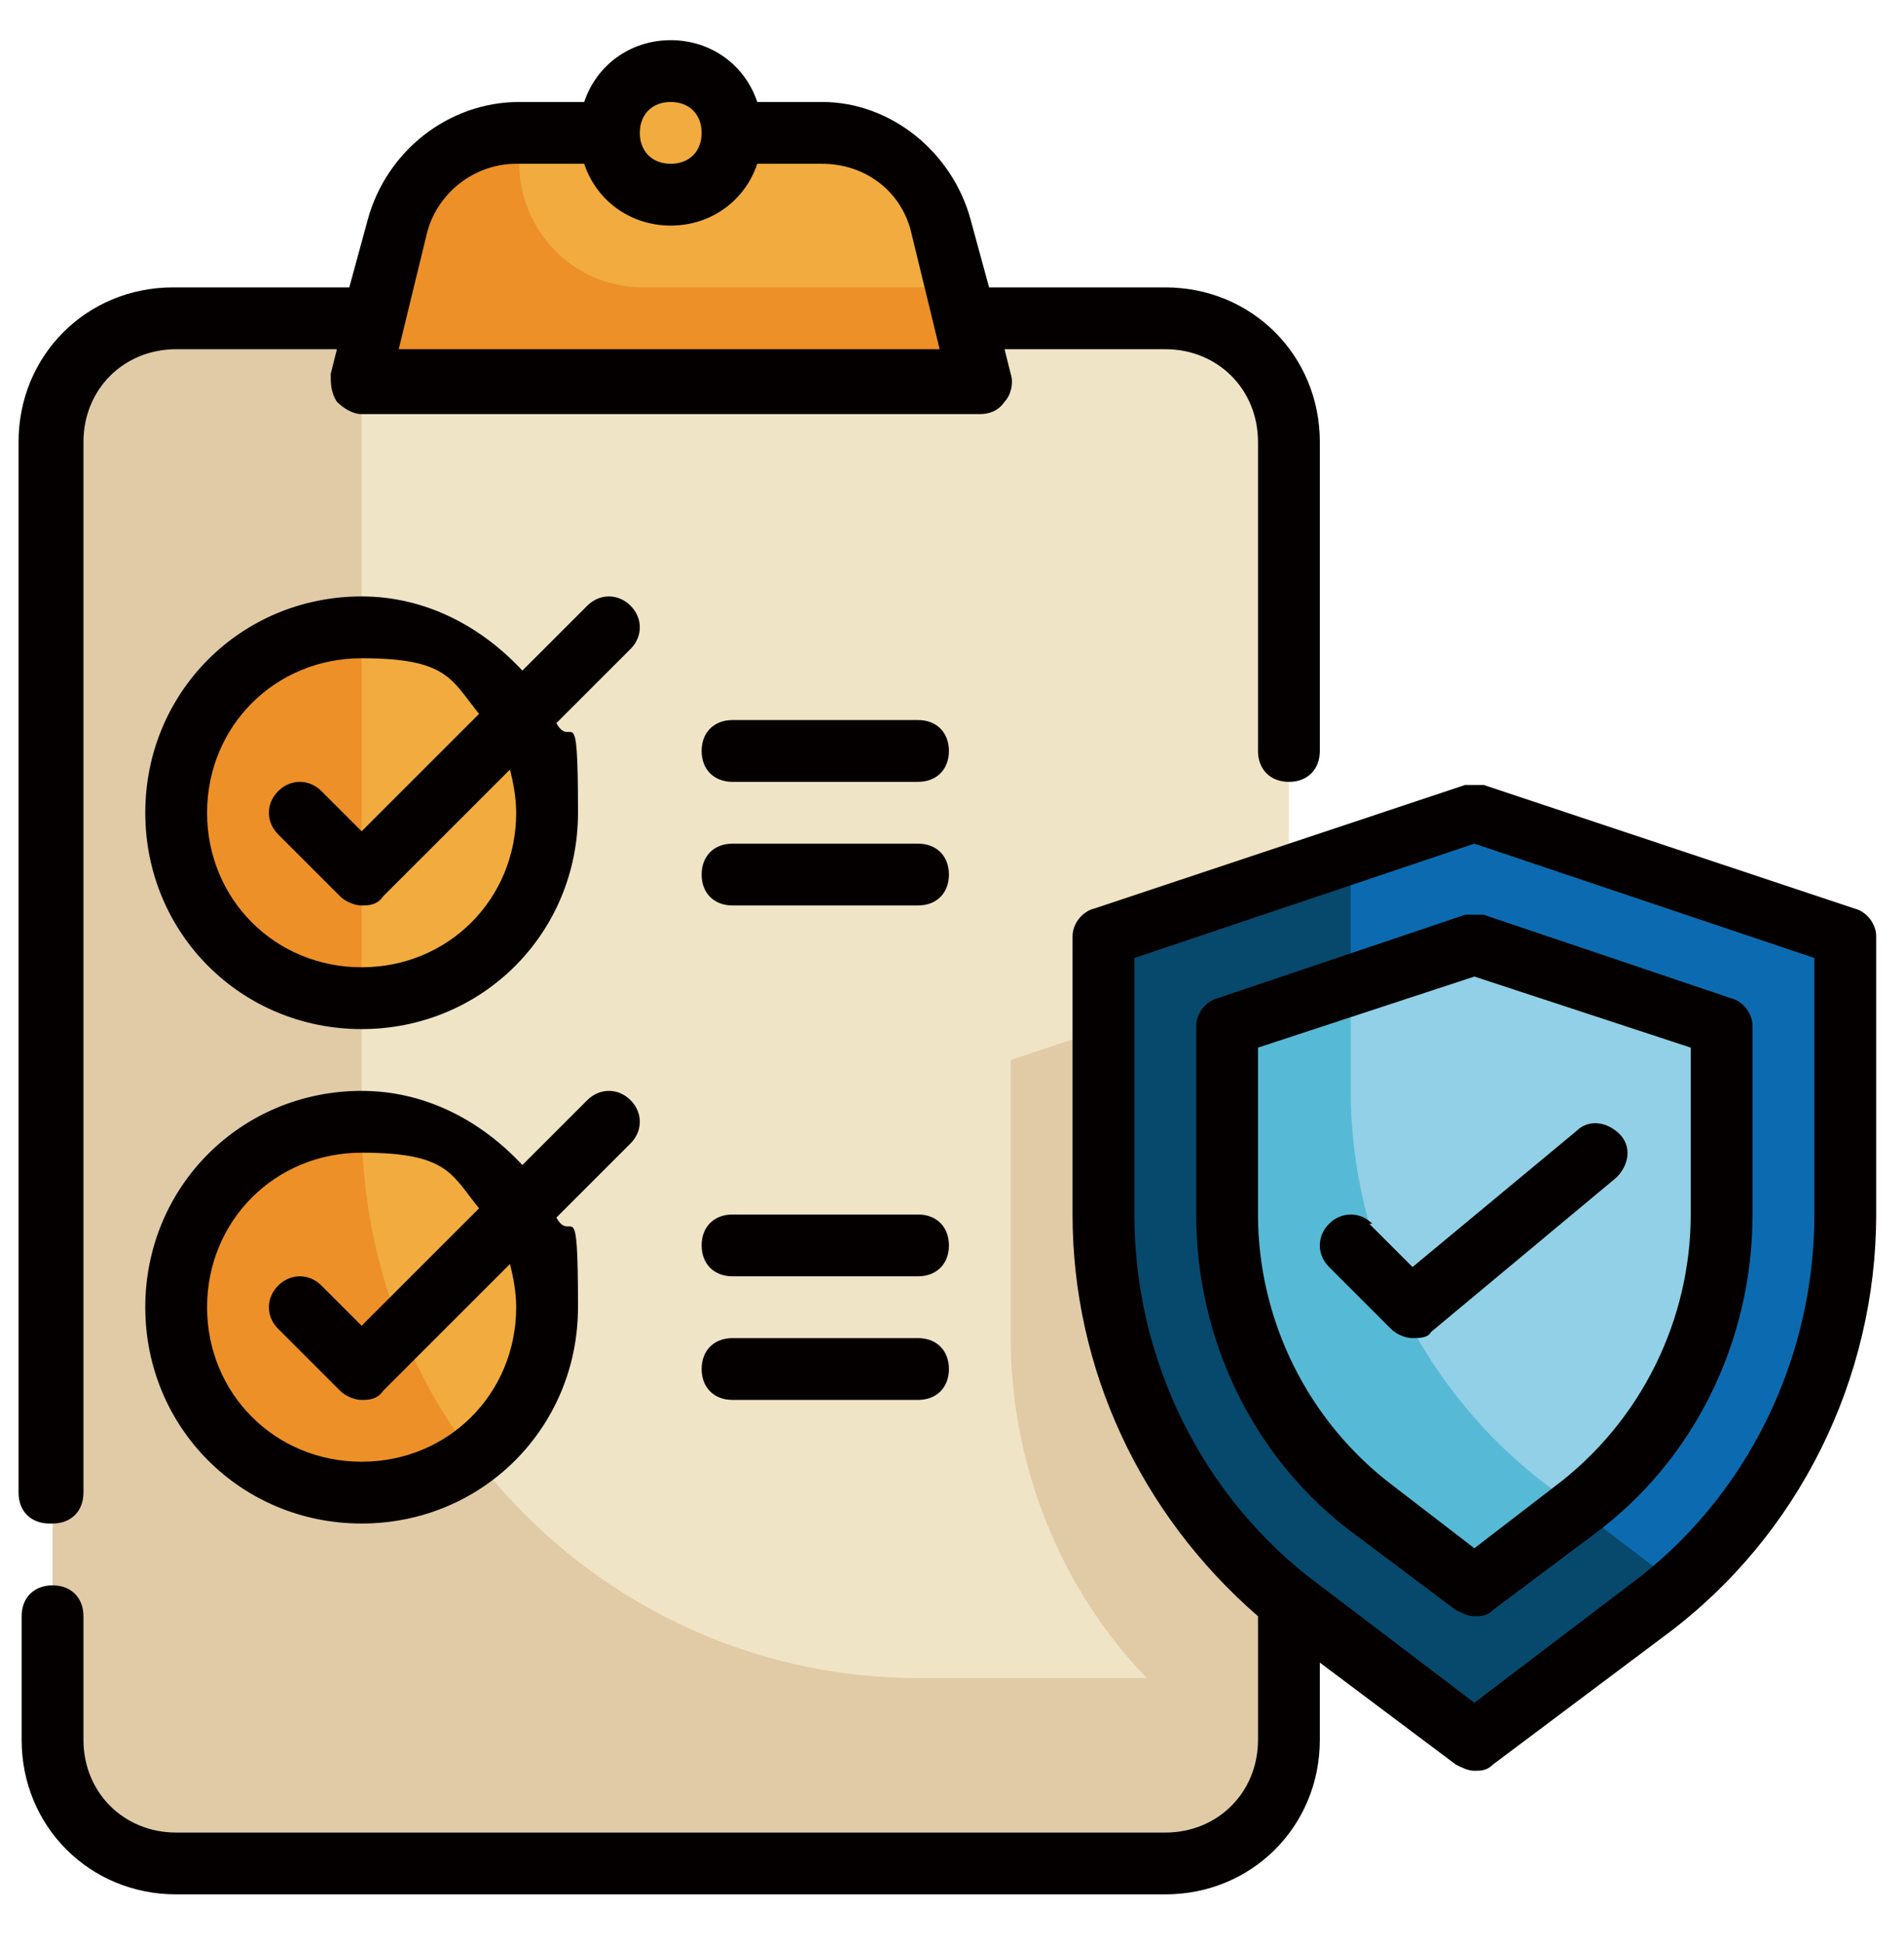 <?xml version="1.0" encoding="UTF-8"?>
<svg xmlns="http://www.w3.org/2000/svg" version="1.1" viewBox="0 0 61.6 62.9">
  <defs>
    <style>
      .cls-1 {
        fill: #040000;
      }

      .cls-2 {
        fill: #e0cba6;
      }

      .cls-3 {
        fill: #f1ab3f;
      }

      .cls-4 {
        fill: #0c6bb0;
      }

      .cls-5 {
        fill: #ed9027;
      }

      .cls-6 {
        fill: #56bad6;
      }

      .cls-7 {
        fill: #f0e4c6;
      }

      .cls-8 {
        fill: #91d0e6;
      }

      .cls-9 {
        fill: #07486d;
      }
    </style>
  </defs>
  <!-- Generator: Adobe Illustrator 28.7.3, SVG Export Plug-In . SVG Version: 1.2.0 Build 164)  -->
  <g>
    <g id="_레이어_1" data-name="레이어_1">
      <g>
        <rect class="cls-7" x="1.7" y="10.3" width="40" height="50" rx="4" ry="4"/>
        <path class="cls-2" d="M32.7,34.3v9c0,4.1,1.6,8.1,4.4,11h-7.4c-9.9,0-18-8.1-18-18V10.3h-6c-2.2,0-4,1.8-4,4v42c0,2.2,1.8,4,4,4h32c2.2,0,4-1.8,4-4v-25l-9,3Z"/>
        <path class="cls-3" d="M30.4,7.4c-.4-1.8-2-3-3.9-3h-2.9c0-1.1-.9-2-2-2s-2,.9-2,2h-2.9c-1.8,0-3.4,1.2-3.9,3l-1.2,5h20l-1.2-5Z"/>
        <path class="cls-5" d="M31.7,12.3H11.7l1.2-5c.5-1.8,2-3,3.9-3h.1s0,0,0,0c0,.3-.1.6-.1,1,0,2.1,1.7,4,4,4h10.1l.7,3Z"/>
        <circle class="cls-3" cx="11.7" cy="26.3" r="6"/>
        <circle class="cls-3" cx="11.7" cy="42.3" r="6"/>
        <path class="cls-5" d="M11.7,20.3v12c-3.3,0-6-2.7-6-6s2.7-6,6-6Z"/>
        <path class="cls-5" d="M15.3,47.1c-1,.8-2.2,1.2-3.6,1.2-3.3,0-6-2.7-6-6s2.7-6,6-6c0,4,1.3,7.8,3.6,10.8Z"/>
        <path class="cls-4" d="M47.7,26.3l-12,4v9c0,5,2.4,9.8,6.4,12.8l5.6,4.2,5.6-4.2c4-3,6.4-7.8,6.4-12.8v-9l-12-4Z"/>
        <path class="cls-9" d="M54.3,51.3c-.3.3-.7.6-1,.8l-5.6,4.2-5.6-4.2c-4-3-6.4-7.8-6.4-12.8v-9l8-2.7v7.7c0,5,2.4,9.8,6.4,12.8l4.2,3.2Z"/>
        <path class="cls-8" d="M44.5,48.9c-3-2.3-4.8-5.8-4.8-9.6v-6.1l8-2.7,8,2.7v6.1c0,3.8-1.8,7.3-4.8,9.6l-3.2,2.4-3.2-2.4Z"/>
        <path class="cls-6" d="M51,48.8s0,0-.1.1l-3.2,2.4-3.2-2.4c-3-2.2-4.8-5.8-4.8-9.6v-6.1l4-1.3v3.4c0,5,2.4,9.8,6.4,12.8l.9.7Z"/>
        <g>
          <path class="cls-1" d="M1.7,49.3c.6,0,1-.4,1-1V14.3c0-1.7,1.3-3,3-3h5.2l-.2.8c0,.3,0,.6.2.9.2.2.5.4.8.4h20c.3,0,.6-.1.8-.4.2-.2.3-.6.2-.9l-.2-.8h5.2c1.7,0,3,1.3,3,3v10c0,.6.4,1,1,1s1-.4,1-1v-10c0-2.8-2.2-5-5-5h-5.7l-.6-2.2c-.6-2.2-2.6-3.8-4.8-3.8h-2.1c-.4-1.2-1.5-2-2.8-2s-2.4.8-2.8,2h-2.1c-2.3,0-4.3,1.6-4.9,3.8l-.6,2.2h-5.7c-2.8,0-5,2.2-5,5v34c0,.6.4,1,1,1ZM21.7,3.3c.6,0,1,.4,1,1s-.4,1-1,1-1-.4-1-1,.4-1,1-1ZM16.8,5.3h2.1c.4,1.2,1.5,2,2.8,2s2.4-.8,2.8-2h2.1c1.4,0,2.6.9,2.9,2.3l.9,3.7H12.9l.9-3.7c.3-1.3,1.5-2.3,2.9-2.3Z"/>
          <path class="cls-1" d="M20.4,19.6c-.4-.4-1-.4-1.4,0l-2.1,2.1c-1.3-1.4-3.1-2.4-5.2-2.4-3.9,0-7,3.1-7,7s3.1,7,7,7,7-3.1,7-7-.2-2-.7-2.9l2.4-2.4c.4-.4.4-1,0-1.4ZM16.7,26.3c0,2.8-2.2,5-5,5s-5-2.2-5-5,2.2-5,5-5,2.9.7,3.8,1.8l-3.8,3.8-1.3-1.3c-.4-.4-1-.4-1.4,0-.4.4-.4,1,0,1.4l2,2c.2.2.5.3.7.3s.5,0,.7-.3l4.1-4.1c.1.4.2.9.2,1.4Z"/>
          <path class="cls-1" d="M20.4,35.6c-.4-.4-1-.4-1.4,0l-2.1,2.1c-1.3-1.4-3.1-2.4-5.2-2.4-3.9,0-7,3.1-7,7s3.1,7,7,7,7-3.1,7-7-.2-2-.7-2.9l2.4-2.4c.4-.4.4-1,0-1.4ZM16.7,42.3c0,2.8-2.2,5-5,5s-5-2.2-5-5,2.2-5,5-5,2.9.7,3.8,1.8l-3.8,3.8-1.3-1.3c-.4-.4-1-.4-1.4,0-.4.4-.4,1,0,1.4l2,2c.2.2.5.3.7.3s.5,0,.7-.3l4.1-4.1c.1.4.2.9.2,1.4Z"/>
          <path class="cls-1" d="M29.7,23.3h-6c-.6,0-1,.4-1,1s.4,1,1,1h6c.6,0,1-.4,1-1s-.4-1-1-1Z"/>
          <path class="cls-1" d="M29.7,27.3h-6c-.6,0-1,.4-1,1s.4,1,1,1h6c.6,0,1-.4,1-1s-.4-1-1-1Z"/>
          <path class="cls-1" d="M29.7,39.3h-6c-.6,0-1,.4-1,1s.4,1,1,1h6c.6,0,1-.4,1-1s-.4-1-1-1Z"/>
          <path class="cls-1" d="M29.7,43.3h-6c-.6,0-1,.4-1,1s.4,1,1,1h6c.6,0,1-.4,1-1s-.4-1-1-1Z"/>
          <path class="cls-1" d="M60,29.4l-12-4c-.2,0-.4,0-.6,0l-12,4c-.4.1-.7.5-.7.9v9c0,5,2.2,9.7,6,13v4c0,1.7-1.3,3-3,3H5.7c-1.7,0-3-1.3-3-3v-4c0-.6-.4-1-1-1s-1,.4-1,1v4c0,2.8,2.2,5,5,5h32c2.8,0,5-2.2,5-5v-2.5l4.4,3.3c.2.1.4.2.6.2s.4,0,.6-.2l5.6-4.2c4.3-3.2,6.8-8.3,6.8-13.6v-9c0-.4-.3-.8-.7-.9ZM58.7,39.3c0,4.7-2.2,9.2-6,12l-5,3.8-5-3.8c-3.8-2.8-6-7.3-6-12v-8.3l11-3.7,11,3.7v8.3Z"/>
          <path class="cls-1" d="M47.4,29.6l-8,2.7c-.4.1-.7.5-.7.9v6.1c0,4.1,1.9,8,5.2,10.4l3.2,2.4c.2.1.4.2.6.2s.4,0,.6-.2l3.2-2.4c3.3-2.4,5.2-6.3,5.2-10.4v-6.1c0-.4-.3-.8-.7-.9l-8-2.7c-.2,0-.4,0-.6,0ZM54.7,33.9v5.4c0,3.4-1.6,6.7-4.4,8.8l-2.6,2-2.6-2h0c-2.8-2.1-4.4-5.4-4.4-8.8v-5.4l7-2.3,7,2.3Z"/>
          <path class="cls-1" d="M44.4,39.6c-.4-.4-1-.4-1.4,0-.4.4-.4,1,0,1.4l2,2c.2.2.5.3.7.3s.5,0,.6-.2l6-5c.4-.4.5-1,.1-1.4-.4-.4-1-.5-1.4-.1l-5.3,4.4-1.4-1.4Z"/>
        </g>
      </g>
    </g>
  </g>
</svg>